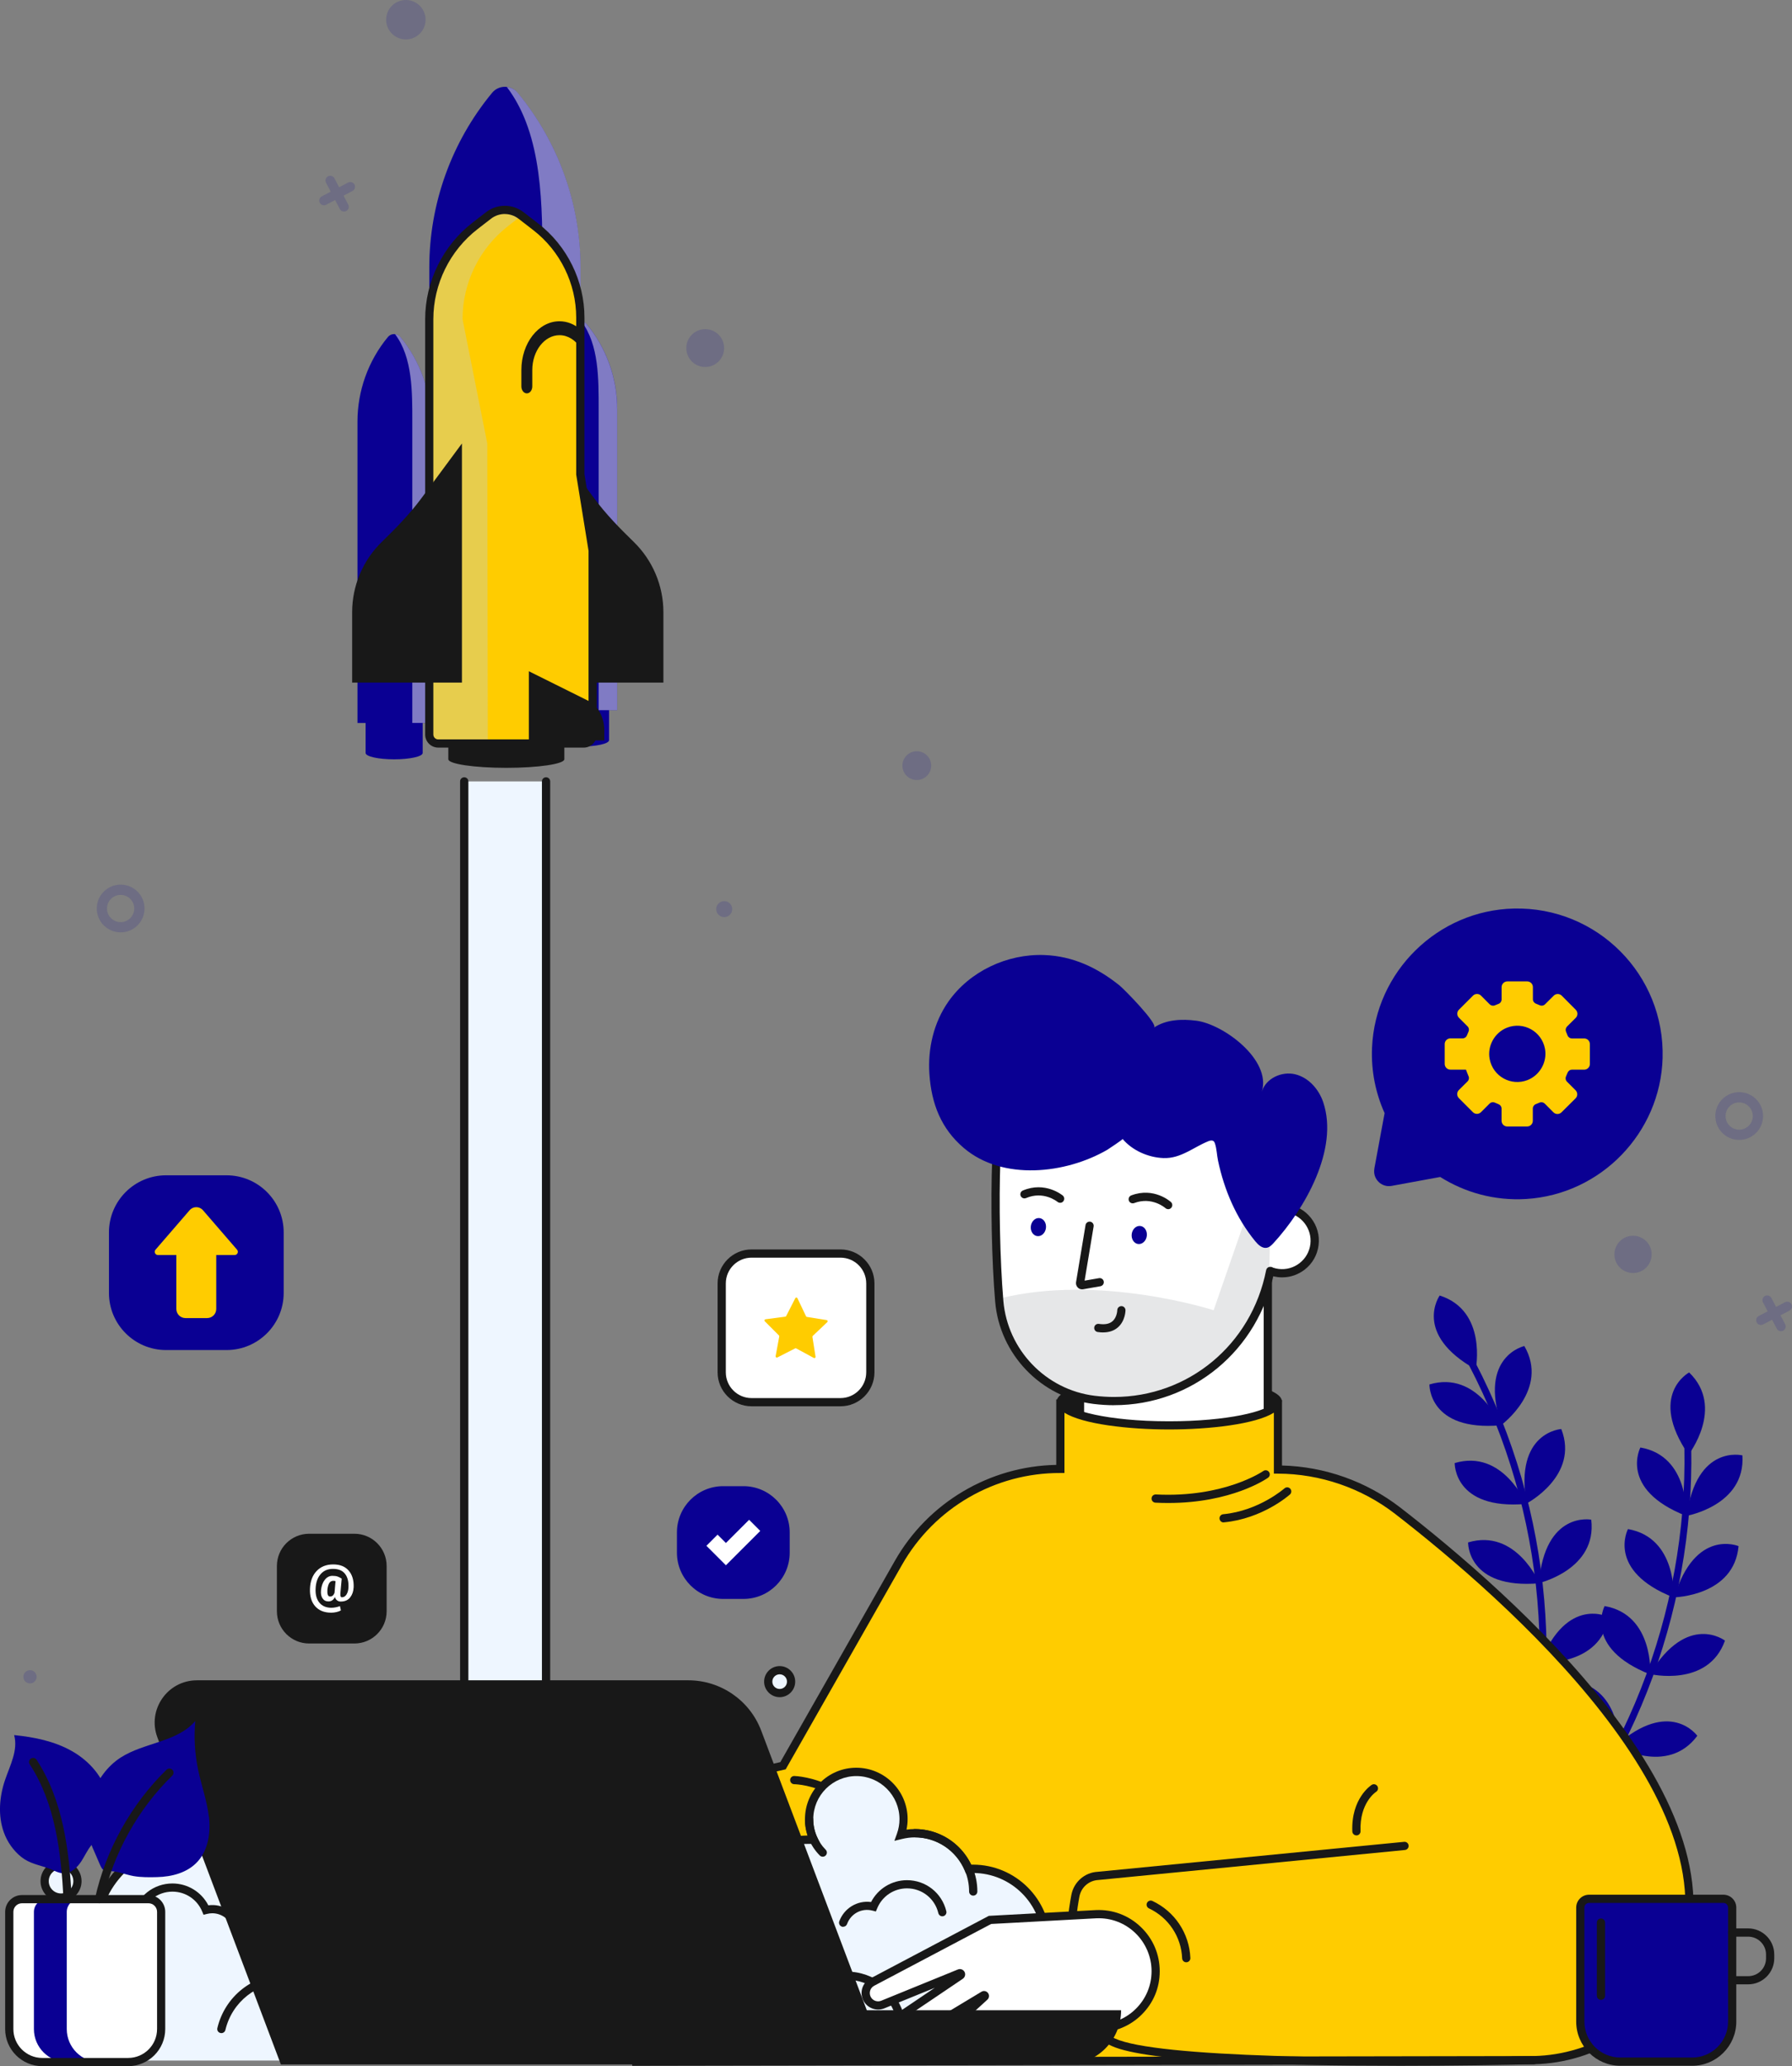 <svg width="341" height="393" viewBox="0 0 341 393" fill="none" xmlns="http://www.w3.org/2000/svg">
<rect x="0" y="0" width="341" height="393" fill="#808080" stroke="none"/>
<g clip-path="url(#clip0_3_596)">
<path d="M321.731 272.316C323.15 304.229 311.644 335.719 289.958 359.179C289.383 359.795 288.387 358.951 288.961 358.334C310.419 335.128 321.832 304.001 320.43 272.426C320.396 271.59 321.697 271.472 321.731 272.316Z" fill="#0A0093"/>
<path d="M321.308 276.69C321.308 276.69 328.294 267.697 321.426 261.051C321.426 261.051 313.502 265.265 321.308 276.69Z" fill="#0A0093"/>
<path d="M320.953 288.319C320.953 288.319 332.18 286.36 331.564 276.826C331.564 276.826 322.862 274.622 320.953 288.319Z" fill="#0A0093"/>
<path d="M318.588 303.823C318.588 303.823 329.984 303.595 330.829 294.086C330.829 294.086 322.567 290.581 318.588 303.823Z" fill="#0A0093"/>
<path d="M313.95 318.416C313.95 318.416 325.033 321.051 328.244 312.057C328.244 312.057 321.13 306.594 313.95 318.416Z" fill="#0A0093"/>
<path d="M307.454 332.08C307.454 332.08 317.287 337.831 322.981 330.163C322.981 330.163 317.769 322.867 307.454 332.08Z" fill="#0A0093"/>
<path d="M300.037 344.587C300.037 344.587 308.13 352.601 315.555 346.58C315.555 346.58 312.32 338.211 300.037 344.587Z" fill="#0A0093"/>
<path d="M320.835 288.327C320.835 288.327 321.561 276.961 312.15 275.322C312.15 275.322 307.969 283.26 320.835 288.327Z" fill="#0A0093"/>
<path d="M318.47 303.847C318.47 303.847 319.196 292.48 309.785 290.842C309.785 290.842 305.604 298.78 318.47 303.847Z" fill="#0A0093"/>
<path d="M314.026 318.491C314.026 318.491 314.753 307.125 305.342 305.486C305.342 305.486 301.16 313.424 314.026 318.491Z" fill="#0A0093"/>
<path d="M308.138 332.731C308.138 332.731 308.864 321.365 299.453 319.727C299.453 319.727 295.271 327.665 308.138 332.731Z" fill="#0A0093"/>
<path d="M300.509 344.755C300.509 344.755 301.236 333.388 291.825 331.75C291.825 331.75 287.643 339.688 300.509 344.755Z" fill="#0A0093"/>
<path d="M279.246 256.373C294.74 284.309 298.482 317.623 289.527 348.286C289.291 349.096 288.015 348.784 288.252 347.973C297.113 317.64 293.455 284.689 278.123 257.049C277.717 256.314 278.832 255.63 279.238 256.373H279.246Z" fill="#0A0093"/>
<path d="M280.817 260.47C280.817 260.47 283.064 249.306 273.958 246.418C273.958 246.418 268.745 253.723 280.817 260.47Z" fill="#0A0093"/>
<path d="M285.691 271.042C285.691 271.042 294.866 264.286 290.067 256.027C290.067 256.027 281.298 257.927 285.691 271.042Z" fill="#0A0093"/>
<path d="M290.481 285.983C290.481 285.983 300.577 280.705 297.096 271.812C297.096 271.812 288.141 272.353 290.481 285.983Z" fill="#0A0093"/>
<path d="M292.838 301.114C292.838 301.114 303.939 298.539 302.798 289.055C302.798 289.055 293.996 287.333 292.838 301.114Z" fill="#0A0093"/>
<path d="M293.109 316.239C293.109 316.239 304.48 317.008 306.152 307.6C306.152 307.6 298.228 303.386 293.109 316.239Z" fill="#0A0093"/>
<path d="M292.053 330.738C292.053 330.738 302.875 334.31 306.837 325.612C306.837 325.612 300.205 319.566 292.053 330.738Z" fill="#0A0093"/>
<path d="M285.582 271.102C285.582 271.102 281.164 260.606 272.006 263.333C272.006 263.333 271.795 272.302 285.582 271.102Z" fill="#0A0093"/>
<path d="M290.388 286.056C290.388 286.056 285.97 275.559 276.813 278.286C276.813 278.286 276.61 287.255 290.388 286.056Z" fill="#0A0093"/>
<path d="M292.94 301.149C292.94 301.149 288.522 290.653 279.364 293.38C279.364 293.38 279.153 302.348 292.94 301.149Z" fill="#0A0093"/>
<path d="M294.013 316.518C294.013 316.518 289.594 306.022 280.437 308.749C280.437 308.749 280.226 317.718 294.013 316.518Z" fill="#0A0093"/>
<path d="M292.551 330.679C292.551 330.679 288.133 320.182 278.975 322.909C278.975 322.909 278.764 331.878 292.551 330.679Z" fill="#0A0093"/>
<g opacity="0.15">
<path d="M136.29 172.924C136.29 173.76 136.966 174.444 137.811 174.444C138.655 174.444 139.331 173.769 139.331 172.924C139.331 172.08 138.655 171.404 137.811 171.404C136.966 171.404 136.29 172.08 136.29 172.924Z" fill="#0A0093"/>
</g>
<g opacity="0.15">
<path d="M134.195 69.804C136.183 69.804 137.794 68.194 137.794 66.207C137.794 64.22 136.183 62.609 134.195 62.609C132.207 62.609 130.596 64.22 130.596 66.207C130.596 68.194 132.207 69.804 134.195 69.804Z" fill="#0A0093"/>
</g>
<g opacity="0.15">
<path d="M171.721 145.629C171.721 147.14 172.946 148.365 174.458 148.365C175.97 148.365 177.195 147.14 177.195 145.629C177.195 144.117 175.97 142.893 174.458 142.893C172.946 142.893 171.721 144.117 171.721 145.629Z" fill="#0A0093"/>
</g>
<g opacity="0.15">
<path d="M18.417 172.73C18.374 175.238 20.377 177.298 22.886 177.34C25.395 177.383 27.456 175.381 27.498 172.873C27.54 170.365 25.538 168.305 23.029 168.262C20.52 168.22 18.459 170.222 18.417 172.73ZM20.36 172.763C20.385 171.336 21.559 170.188 22.995 170.213C24.423 170.238 25.572 171.412 25.547 172.848C25.521 174.275 24.347 175.423 22.911 175.398C21.483 175.373 20.334 174.199 20.36 172.763Z" fill="#0A0093"/>
</g>
<g opacity="0.15">
<path d="M326.411 212.206C326.369 214.714 328.371 216.775 330.88 216.817C333.389 216.859 335.45 214.858 335.492 212.35C335.535 209.842 333.532 207.781 331.023 207.739C328.514 207.697 326.453 209.698 326.411 212.206ZM328.354 212.24C328.379 210.813 329.553 209.664 330.99 209.69C332.417 209.715 333.566 210.889 333.541 212.324C333.516 213.752 332.341 214.9 330.905 214.875C329.477 214.849 328.328 213.676 328.354 212.24Z" fill="#0A0093"/>
</g>
<g opacity="0.15">
<path d="M73.48 3.691C73.446 5.76 75.102 7.466 77.172 7.499C79.242 7.533 80.948 5.878 80.982 3.809C81.016 1.74 79.36 0.034 77.29 0.001C75.22 -0.033 73.514 1.622 73.48 3.691Z" fill="#0A0093"/>
</g>
<g opacity="0.15">
<path d="M307.208 238.539C307.174 240.498 308.737 242.103 310.697 242.136C312.657 242.17 314.262 240.608 314.296 238.649C314.33 236.69 312.767 235.085 310.807 235.051C308.847 235.018 307.242 236.58 307.208 238.539Z" fill="#0A0093"/>
</g>
<g opacity="0.15">
<path d="M4.452 318.923C4.444 319.616 4.993 320.19 5.694 320.198C6.387 320.207 6.961 319.658 6.97 318.957C6.978 318.264 6.429 317.69 5.728 317.682C5.035 317.673 4.461 318.222 4.452 318.923Z" fill="#0A0093"/>
</g>
<g opacity="0.15">
<path d="M61.231 37.35L62.937 36.455L62.042 34.749C61.814 34.31 61.983 33.761 62.422 33.533C62.861 33.305 63.41 33.474 63.638 33.913L64.534 35.619L66.24 34.724C66.68 34.496 67.229 34.665 67.457 35.104C67.685 35.543 67.516 36.092 67.077 36.32L65.37 37.215L66.266 38.921C66.494 39.36 66.325 39.909 65.885 40.137C65.446 40.365 64.897 40.196 64.669 39.757L63.773 38.051L62.067 38.946C61.628 39.174 61.079 39.005 60.85 38.566C60.622 38.127 60.791 37.578 61.231 37.35Z" fill="#0A0093"/>
</g>
<g opacity="0.15">
<path d="M334.664 250.319L336.371 249.424L335.475 247.718C335.247 247.279 335.416 246.73 335.855 246.502C336.295 246.274 336.844 246.443 337.072 246.882L337.967 248.588L339.674 247.693C340.113 247.465 340.662 247.633 340.89 248.073C341.118 248.512 340.95 249.061 340.51 249.289L338.804 250.184L339.699 251.89C339.927 252.329 339.758 252.878 339.319 253.106C338.88 253.334 338.331 253.165 338.103 252.726L337.207 251.02L335.501 251.915C335.061 252.143 334.512 251.974 334.284 251.535C334.056 251.096 334.225 250.547 334.664 250.319Z" fill="#0A0093"/>
</g>
<path d="M201.103 266.508C201.103 269.05 210.682 271.102 222.51 271.102C234.337 271.102 243.917 269.041 243.917 266.508C243.917 263.975 234.337 261.914 222.51 261.914C210.682 261.914 201.103 263.975 201.103 266.508Z" fill="#181818"/>
<path d="M237.826 235.219C237.403 238.614 239.819 241.713 243.224 242.136C246.62 242.558 249.72 240.143 250.143 236.74C250.565 233.345 248.149 230.246 244.745 229.823C241.349 229.401 238.248 231.816 237.826 235.219Z" fill="white"/>
<path d="M243.122 242.913C241.272 242.685 239.616 241.748 238.467 240.278C237.319 238.809 236.812 236.976 237.04 235.127C237.513 231.31 241.019 228.582 244.829 229.055C246.679 229.283 248.335 230.221 249.484 231.69C250.632 233.159 251.139 234.992 250.911 236.841C250.683 238.691 249.745 240.346 248.276 241.486C247.034 242.449 245.538 242.964 243.992 242.964C243.705 242.964 243.418 242.947 243.122 242.913ZM238.594 235.321C238.231 238.285 240.343 240.996 243.308 241.359C244.744 241.537 246.164 241.14 247.304 240.253C248.444 239.366 249.171 238.083 249.348 236.647C249.712 233.683 247.6 230.972 244.634 230.609C244.406 230.584 244.187 230.567 243.967 230.567C241.272 230.567 238.932 232.585 238.594 235.321Z" fill="#181818"/>
<path d="M241.264 242.819V277.89C241.264 279.807 240.36 281.589 238.882 282.585L214.163 299.247L207.126 284.451C206.078 282.247 205.529 279.798 205.529 277.316V263.39L241.264 242.811V242.819Z" fill="white"/>
<path d="M213.842 300.411L239.313 283.235C241.019 282.086 242.041 280.085 242.041 277.889V242.819C242.041 242.388 241.695 242.033 241.256 242.033C240.817 242.033 240.47 242.379 240.47 242.819V277.889C240.47 279.536 239.685 281.09 238.434 281.943L214.467 298.098L207.819 284.122C206.822 282.036 206.298 279.68 206.298 277.324V263.398C206.298 262.968 205.952 262.613 205.513 262.613C205.073 262.613 204.727 262.959 204.727 263.398V277.324C204.727 279.916 205.302 282.5 206.4 284.797L213.834 300.411H213.842Z" fill="#181818"/>
<path d="M208.19 266.263C223.718 268.18 238.155 257.962 241.5 242.677L248.369 211.305C248.369 211.305 196.743 190.978 192.08 204.363C188.363 215.037 188.997 233.81 190.162 247.507C190.99 257.236 198.5 265.072 208.199 266.263H208.19Z" fill="white"/>
<path d="M208.19 266.263C198.492 265.063 190.982 257.235 190.154 247.507C190.137 247.346 190.129 247.178 190.112 247.009C209.263 242.187 230.941 249.221 230.941 249.221L237.353 230.727L243.055 230.145L241.695 234.907L241.492 242.676C238.147 257.953 223.709 268.171 208.182 266.263H208.19Z" fill="#E6E7E8"/>
<path d="M212.017 267.274C226.776 267.274 239.507 256.93 242.472 241.898C242.557 241.476 242.278 241.062 241.855 240.978C241.425 240.893 241.019 241.172 240.935 241.594C238.121 255.874 226.024 265.712 212.009 265.712C210.784 265.712 209.542 265.636 208.283 265.484C199.016 264.344 191.725 256.752 190.931 247.438C190.281 239.745 190.053 228.623 190.374 220.381C190.391 219.95 190.053 219.587 189.622 219.57C189.208 219.57 188.828 219.891 188.811 220.322C188.481 228.615 188.718 239.821 189.368 247.573C190.222 257.622 198.095 265.805 208.089 267.038C209.407 267.198 210.716 267.283 212.009 267.283L212.017 267.274Z" fill="#181818"/>
<path d="M225.956 219.09C227.249 218.44 228.499 217.655 229.884 217.089C230.189 216.962 230.594 216.836 230.898 217.038C231.059 217.148 231.126 217.308 231.185 217.477C231.532 218.491 231.557 219.707 231.777 220.762C232.959 226.344 235.224 231.656 238.856 236.09C239.414 236.765 240.174 237.491 241.044 237.339C241.593 237.238 241.999 236.816 242.37 236.41C248.225 230.026 254.814 218.634 251.798 209.658C250.962 207.175 249.011 204.954 246.459 204.337C243.908 203.721 240.884 205.106 240.123 207.614C241.948 201.542 232.774 194.803 227.646 194.145C224.892 193.79 221.918 193.908 219.603 195.445C220.44 194.795 213.901 188.132 213.022 187.431C208.841 184.079 204.169 181.849 198.72 181.655C191.666 181.393 184.502 184.746 180.456 190.53C177.668 194.516 176.527 199.465 176.857 204.278C177.237 209.919 179.07 214.674 183.404 218.356C190.796 224.655 202.834 223.27 210.716 218.693C210.97 218.541 213.69 216.726 213.622 216.641C215.472 218.82 218.454 220.154 221.369 220.273C223.092 220.34 224.545 219.791 225.948 219.09H225.956Z" fill="#0A0093"/>
<path d="M205.09 244.897C204.82 244.626 204.701 244.246 204.761 243.875L206.568 233.015C206.636 232.593 207.041 232.306 207.464 232.373C207.886 232.441 208.173 232.846 208.106 233.277L206.391 243.588L209.128 243.115C209.559 243.039 209.956 243.326 210.032 243.748C210.108 244.17 209.821 244.576 209.398 244.652L206.112 245.226C206.045 245.234 205.977 245.243 205.909 245.243C205.605 245.243 205.31 245.125 205.09 244.905V244.897Z" fill="#181818"/>
<path d="M209.914 253.435C211.037 253.435 211.966 253.122 212.701 252.497C214.138 251.265 214.171 249.305 214.171 249.221C214.171 248.79 213.825 248.436 213.394 248.436C212.963 248.436 212.608 248.782 212.608 249.212C212.608 249.255 212.566 250.572 211.679 251.324C211.096 251.822 210.235 251.982 209.111 251.813C208.68 251.754 208.283 252.041 208.224 252.472C208.165 252.903 208.452 253.3 208.883 253.359C209.246 253.409 209.593 253.443 209.922 253.443L209.914 253.435Z" fill="#181818"/>
<path d="M201.736 228.785C201.964 228.785 202.184 228.692 202.336 228.498C202.606 228.169 202.564 227.679 202.235 227.4C202.099 227.29 198.855 224.656 194.64 226.446C194.243 226.615 194.057 227.071 194.226 227.468C194.395 227.865 194.851 228.05 195.248 227.881C198.568 226.471 201.12 228.515 201.229 228.599C201.373 228.718 201.55 228.777 201.728 228.777L201.736 228.785Z" fill="#181818"/>
<path d="M222.29 230C222.501 230 222.712 229.915 222.873 229.738C223.16 229.417 223.135 228.927 222.814 228.632C222.679 228.514 219.553 225.744 215.27 227.374C214.864 227.526 214.662 227.982 214.814 228.379C214.966 228.784 215.413 228.987 215.819 228.835C219.223 227.542 221.741 229.772 221.766 229.789C221.918 229.924 222.104 229.991 222.29 229.991V230Z" fill="#181818"/>
<path d="M196.161 233.226C196.042 234.172 196.591 235.025 197.386 235.118C198.18 235.219 198.915 234.527 199.033 233.581C199.151 232.635 198.602 231.782 197.808 231.69C197.014 231.588 196.279 232.281 196.161 233.226Z" fill="#0A0093"/>
<path d="M215.354 234.728C215.236 235.674 215.785 236.527 216.579 236.62C217.373 236.713 218.108 236.029 218.227 235.083C218.345 234.137 217.796 233.284 217.002 233.191C216.208 233.09 215.473 233.783 215.354 234.728Z" fill="#0A0093"/>
<path d="M136.552 338.668L149.004 335.847L170.977 297.238C177.271 286.175 189.048 279.352 201.779 279.394V266.955H201.88C202.885 269.286 211.722 271.11 222.476 271.11C233.23 271.11 241.796 269.345 243.021 267.065H243.19V279.521C251.427 279.546 259.427 282.291 265.94 287.324C287.449 303.951 333.076 343.971 318.782 374.667C313.941 385.071 303.365 391.599 291.892 391.861L120.991 392.156C120.991 392.156 113.033 347.661 136.552 338.676V338.668Z" fill="#FFCC00"/>
<path d="M120.214 392.29C119.884 390.45 112.417 347.052 136.265 337.94L148.489 335.17L170.293 296.865C176.587 285.803 188.296 278.87 200.993 278.633V266.186H202.387L202.59 266.658C203.257 268.204 210.539 270.34 222.467 270.34C233.526 270.34 241.382 268.449 242.32 266.701L242.54 266.287H243.951V278.751C252.044 278.946 259.993 281.758 266.405 286.706C287.229 302.802 334.081 343.632 319.483 374.996C314.617 385.45 303.796 392.375 291.884 392.637L120.983 392.932H120.324L120.205 392.29H120.214ZM222.467 271.894C214.712 271.894 206.019 270.889 202.556 268.711V280.178H201.77C189.335 280.119 177.795 286.824 171.653 297.625L149.68 336.234L149.511 336.538L136.78 339.418C115.711 347.533 120.814 385.906 121.659 391.37L291.876 391.074C303.17 390.821 313.46 384.251 318.073 374.337C332.197 343.995 285.979 303.815 265.459 287.939C259.115 283.033 251.199 280.322 243.182 280.297H242.405V268.702C238.941 270.889 230.189 271.894 222.476 271.894H222.467Z" fill="#181818"/>
<path d="M167.48 356.377C167.48 356.377 167.539 356.377 167.573 356.377C168.004 356.326 168.308 355.937 168.257 355.507C166.145 338.237 151.294 337.807 151.142 337.807H151.133C150.711 337.807 150.356 338.144 150.356 338.575C150.356 339.006 150.694 339.36 151.125 339.369C151.682 339.377 164.768 339.808 166.711 355.701C166.762 356.098 167.1 356.385 167.488 356.385L167.48 356.377Z" fill="#181818"/>
<path d="M155.873 362.556C155.873 362.556 155.932 362.556 155.966 362.556C156.397 362.506 156.701 362.117 156.65 361.687C154.969 347.905 143.091 347.559 142.965 347.559H142.956C142.525 347.559 142.179 347.896 142.17 348.327C142.17 348.758 142.508 349.112 142.939 349.121C143.395 349.129 153.575 349.484 155.096 361.872C155.146 362.269 155.484 362.556 155.873 362.556Z" fill="#0A0093"/>
<path d="M222.324 285.879C234.362 285.879 241.01 281.285 241.298 281.074C241.652 280.829 241.737 280.339 241.483 279.984C241.238 279.63 240.748 279.545 240.394 279.799C240.318 279.849 232.951 284.916 219.95 284.257C219.51 284.241 219.147 284.57 219.13 285.001C219.105 285.431 219.443 285.803 219.874 285.82C220.71 285.862 221.529 285.879 222.324 285.879Z" fill="#181818"/>
<path d="M232.842 289.562C232.842 289.562 232.892 289.562 232.918 289.562C240.242 288.861 245.252 284.445 245.463 284.259C245.784 283.972 245.809 283.482 245.522 283.161C245.235 282.84 244.745 282.815 244.415 283.102C244.365 283.144 239.566 287.366 232.766 288.017C232.335 288.059 232.022 288.439 232.064 288.87C232.107 289.275 232.445 289.579 232.842 289.579V289.562Z" fill="#181818"/>
<path d="M141.029 343.802C141.029 345.828 142.668 347.467 144.696 347.467C146.723 347.467 148.362 345.828 148.362 343.802C148.362 341.775 146.723 340.137 144.696 340.137C142.668 340.137 141.029 341.775 141.029 343.802Z" fill="#EEF6FF"/>
<path d="M39.863 345.876C42.261 343.479 42.261 339.592 39.863 337.194C37.464 334.796 33.576 334.796 31.177 337.194C28.779 339.592 28.779 343.479 31.177 345.876C33.576 348.274 37.464 348.274 39.863 345.876Z" fill="#EEF6FF"/>
<path d="M140.252 343.802C140.252 341.353 142.246 339.352 144.704 339.352C147.162 339.352 149.156 341.345 149.156 343.802C149.156 346.259 147.162 348.252 144.704 348.252C142.246 348.252 140.252 346.259 140.252 343.802ZM141.815 343.802C141.815 345.39 143.107 346.69 144.704 346.69C146.301 346.69 147.593 345.398 147.593 343.802C147.593 342.206 146.301 340.914 144.704 340.914C143.107 340.914 141.815 342.206 141.815 343.802Z" fill="#181818"/>
<path d="M65.471 356.003C65.471 357.515 66.696 358.731 68.2 358.731C69.704 358.731 70.928 357.506 70.928 356.003C70.928 354.5 69.704 353.275 68.2 353.275C66.696 353.275 65.471 354.5 65.471 356.003Z" fill="#EEF6FF"/>
<path d="M64.686 356.003C64.686 354.069 66.265 352.49 68.2 352.49C70.135 352.49 71.714 354.069 71.714 356.003C71.714 357.937 70.135 359.516 68.2 359.516C66.265 359.516 64.686 357.937 64.686 356.003ZM66.248 356.003C66.248 357.076 67.118 357.954 68.2 357.954C69.281 357.954 70.151 357.084 70.151 356.003C70.151 354.922 69.281 354.053 68.2 354.053C67.118 354.053 66.248 354.922 66.248 356.003Z" fill="#181818"/>
<path d="M146.191 319.86C146.191 321.06 147.162 322.039 148.37 322.039C149.579 322.039 150.55 321.068 150.55 319.86C150.55 318.653 149.579 317.682 148.37 317.682C147.162 317.682 146.191 318.653 146.191 319.86Z" fill="#EEF6FF"/>
<path d="M145.405 319.86C145.405 318.23 146.732 316.904 148.362 316.904C149.992 316.904 151.319 318.23 151.319 319.86C151.319 321.49 149.992 322.816 148.362 322.816C146.732 322.816 145.405 321.49 145.405 319.86ZM146.968 319.86C146.968 320.628 147.593 321.253 148.362 321.253C149.131 321.253 149.756 320.628 149.756 319.86C149.756 319.091 149.131 318.467 148.362 318.467C147.593 318.467 146.968 319.091 146.968 319.86Z" fill="#181818"/>
<path d="M8.49 357.811C8.49 359.534 9.884 360.928 11.607 360.928C13.331 360.928 14.725 359.534 14.725 357.811C14.725 356.089 13.331 354.695 11.607 354.695C9.884 354.695 8.49 356.089 8.49 357.811Z" fill="#EEF6FF"/>
<path d="M7.713 357.812C7.713 355.658 9.462 353.91 11.616 353.91C13.77 353.91 15.519 355.658 15.519 357.812C15.519 359.965 13.77 361.713 11.616 361.713C9.462 361.713 7.713 359.965 7.713 357.812ZM9.276 357.812C9.276 359.104 10.323 360.151 11.616 360.151C12.908 360.151 13.956 359.104 13.956 357.812C13.956 356.52 12.908 355.472 11.616 355.472C10.323 355.472 9.276 356.52 9.276 357.812Z" fill="#181818"/>
<path d="M28.605 341.539C28.605 337.722 31.713 334.623 35.523 334.623C39.333 334.623 42.442 337.731 42.442 341.539C42.442 345.348 39.333 348.455 35.523 348.455C31.713 348.455 28.605 345.348 28.605 341.539ZM30.167 341.539C30.167 344.495 32.575 346.893 35.523 346.893C38.472 346.893 40.879 344.486 40.879 341.539C40.879 338.592 38.48 336.185 35.523 336.185C32.567 336.185 30.167 338.584 30.167 341.539Z" fill="#181818"/>
<path d="M20.419 376.897C18.89 374.297 18.011 371.273 18.011 368.047C18.011 358.378 25.851 350.542 35.524 350.542C38.067 350.542 40.474 351.09 42.654 352.062C43.837 348.945 46.844 346.725 50.375 346.725C54.937 346.725 58.646 350.423 58.646 354.992C58.646 356.841 58.038 358.539 57.007 359.907C61.163 360.54 64.441 363.808 65.066 367.963C66.266 366.798 67.905 366.071 69.713 366.071C73.396 366.071 76.378 369.052 76.378 372.734C76.378 373.536 76.226 374.296 75.972 375.014C77.172 375.242 78.329 375.589 79.436 376.053C80.146 373.131 82.773 370.952 85.907 370.952C89.041 370.952 91.508 372.988 92.311 375.774C93.966 375.158 95.74 374.795 97.582 374.727V374.71C97.582 371.028 100.564 368.047 104.248 368.047C107.931 368.047 110.913 371.028 110.913 374.71V375.285C111.133 372.008 113.861 369.415 117.198 369.415C120.341 369.415 122.934 371.712 123.416 374.719C123.526 374.719 123.636 374.719 123.745 374.719C123.585 374.052 123.483 373.359 123.483 372.641C123.483 367.853 127.369 363.969 132.159 363.969C133.841 363.969 135.395 364.45 136.721 365.278C137.71 356.639 145.043 349.934 153.947 349.934C154.259 349.934 154.563 349.942 154.867 349.959C154.285 348.768 153.947 347.434 153.947 346.024C153.947 341.067 157.968 337.047 162.927 337.047C167.886 337.047 171.907 341.067 171.907 346.024C171.907 347.079 171.713 348.093 171.375 349.038C172.228 348.827 173.106 348.709 174.019 348.709C178.631 348.709 182.585 351.521 184.258 355.524C184.545 355.507 184.824 355.482 185.119 355.482C192.832 355.482 199.084 361.731 199.084 369.441C199.084 372.979 197.758 376.197 195.586 378.654C198.949 381.998 201.035 386.634 201.035 391.752H189.217C189.217 391.811 189.225 391.87 189.225 391.929H11.616C11.616 385.486 15.164 379.87 20.419 376.923V376.897Z" fill="#EEF6FF"/>
<path d="M11.616 392.678C12.047 392.678 12.401 392.332 12.401 391.893C12.401 385.965 15.62 380.476 20.807 377.571L21.5 377.182L21.094 376.498C19.591 373.94 18.797 371.018 18.797 368.045C18.797 358.823 26.298 351.325 35.523 351.325C37.889 351.325 40.178 351.814 42.341 352.777L43.101 353.115L43.397 352.338C44.495 349.45 47.308 347.508 50.392 347.508C54.523 347.508 57.877 350.869 57.877 354.99C57.877 356.603 57.361 358.139 56.398 359.44L55.621 360.487L56.905 360.681C60.749 361.264 63.722 364.237 64.314 368.087L64.542 369.591L65.632 368.535C66.738 367.462 68.191 366.863 69.729 366.863C70.16 366.863 70.515 366.517 70.515 366.078C70.515 365.638 70.168 365.292 69.729 365.292C68.234 365.292 66.797 365.731 65.573 366.559C64.576 363.046 61.83 360.327 58.291 359.381C59.042 358.038 59.431 356.543 59.431 354.99C59.431 349.999 55.376 345.945 50.383 345.945C46.928 345.945 43.752 347.964 42.248 351.046C40.102 350.193 37.846 349.762 35.523 349.762C25.436 349.762 17.234 357.962 17.234 368.045C17.234 371.035 17.969 373.982 19.363 376.608C14.082 379.876 10.83 385.661 10.83 391.901C10.83 392.332 11.176 392.687 11.616 392.687V392.678Z" fill="#181818"/>
<path d="M201.06 392.51C201.491 392.51 201.846 392.164 201.846 391.725C201.846 386.801 200.013 382.165 196.667 378.593C198.754 375.984 199.894 372.749 199.894 369.414C199.894 361.29 193.28 354.669 185.144 354.669C185.018 354.669 184.899 354.669 184.781 354.678C182.813 350.54 178.665 347.897 174.044 347.897C173.537 347.897 173.022 347.93 172.498 348.006C172.641 347.339 172.709 346.672 172.709 345.996C172.709 340.617 168.325 336.234 162.943 336.234C157.562 336.234 153.177 340.617 153.177 345.996C153.177 347.069 153.355 348.116 153.701 349.129C144.983 349.256 137.633 355.547 136.121 364.043C134.879 363.469 133.536 363.173 132.167 363.173C127.386 363.173 123.415 366.737 122.79 371.356C121.489 369.684 119.462 368.637 117.198 368.637C116.767 368.637 116.412 368.983 116.412 369.422C116.412 369.861 116.758 370.207 117.198 370.207C119.926 370.207 122.216 372.158 122.647 374.852L122.756 375.528L124.75 375.502L124.514 374.54C124.353 373.898 124.277 373.264 124.277 372.648C124.277 368.299 127.817 364.752 132.176 364.752C133.637 364.752 135.074 365.166 136.332 365.943L137.38 366.593L137.523 365.369C138.478 357.017 145.549 350.717 153.972 350.717C154.267 350.717 154.563 350.717 154.85 350.742L156.176 350.81L155.594 349.619C155.036 348.479 154.757 347.272 154.757 346.022C154.757 341.504 158.44 337.822 162.96 337.822C167.48 337.822 171.163 341.504 171.163 346.022C171.163 346.951 171.003 347.871 170.681 348.775L170.192 350.143L171.602 349.797C172.439 349.594 173.267 349.484 174.061 349.484C178.234 349.484 181.968 351.975 183.581 355.818L183.793 356.333L184.561 356.282C184.756 356.265 184.958 356.257 185.161 356.257C192.426 356.257 198.34 362.168 198.34 369.431C198.34 372.631 197.166 375.713 195.045 378.129L194.555 378.678L195.079 379.193C198.441 382.537 200.291 386.987 200.291 391.733C200.291 392.164 200.638 392.518 201.077 392.518L201.06 392.51Z" fill="#181818"/>
<path d="M64.829 372.885C65.167 372.885 65.48 372.665 65.581 372.319C65.851 371.39 65.978 370.427 65.978 369.448C65.978 367.083 65.201 364.845 63.739 362.996C63.469 362.658 62.979 362.599 62.641 362.869C62.303 363.139 62.244 363.629 62.514 363.967C63.756 365.546 64.415 367.438 64.415 369.456C64.415 370.284 64.297 371.103 64.077 371.897C63.959 372.31 64.195 372.741 64.609 372.859C64.677 372.876 64.753 372.893 64.829 372.893V372.885Z" fill="#181818"/>
<path d="M120.391 386.92C120.822 386.92 121.177 386.574 121.177 386.135C121.177 382.191 117.967 378.982 114.022 378.982C113.591 378.982 113.236 379.329 113.236 379.768C113.236 380.207 113.582 380.553 114.022 380.553C117.105 380.553 119.614 383.061 119.614 386.144C119.614 386.574 119.96 386.929 120.4 386.929L120.391 386.92Z" fill="#181818"/>
<path d="M46.159 354.923C46.396 354.923 46.624 354.822 46.784 354.619C47.046 354.273 46.979 353.783 46.641 353.522C43.431 351.064 39.587 349.764 35.532 349.764C35.101 349.764 34.746 350.11 34.746 350.549C34.746 350.988 35.093 351.334 35.532 351.334C39.24 351.334 42.755 352.525 45.695 354.771C45.838 354.881 46.007 354.932 46.168 354.932L46.159 354.923Z" fill="#181818"/>
<path d="M48.956 357.601C49.133 357.601 49.31 357.542 49.454 357.415C49.783 357.137 49.834 356.647 49.555 356.317C49.141 355.819 48.694 355.338 48.221 354.882C47.908 354.578 47.418 354.595 47.114 354.899C46.81 355.211 46.827 355.701 47.131 356.005C47.562 356.419 47.976 356.858 48.347 357.314C48.499 357.5 48.727 357.593 48.947 357.593L48.956 357.601Z" fill="#181818"/>
<path d="M51.228 361.079C51.346 361.079 51.464 361.054 51.574 360.995C51.963 360.801 52.123 360.336 51.929 359.948C51.532 359.145 51.076 358.36 50.552 357.617C50.307 357.262 49.817 357.169 49.462 357.423C49.107 357.668 49.023 358.157 49.268 358.512C49.741 359.196 50.163 359.914 50.526 360.64C50.662 360.919 50.94 361.079 51.228 361.079Z" fill="#181818"/>
<path d="M140.615 373.257C141.046 373.257 141.401 372.911 141.401 372.472C141.401 371.315 141.198 370.192 140.784 369.119C140.016 367.101 138.563 365.387 136.687 364.297C136.315 364.078 135.834 364.204 135.614 364.576C135.395 364.948 135.521 365.429 135.893 365.648C137.456 366.561 138.672 367.988 139.314 369.677C139.652 370.572 139.83 371.518 139.83 372.48C139.83 372.911 140.176 373.266 140.615 373.266V373.257Z" fill="#181818"/>
<path d="M192.173 382.166C192.308 382.166 192.443 382.132 192.561 382.065C193.677 381.423 194.707 380.629 195.611 379.717C197.571 377.758 198.94 375.3 199.556 372.615C199.649 372.193 199.387 371.779 198.973 371.678C198.551 371.576 198.129 371.846 198.036 372.26C197.487 374.659 196.262 376.854 194.513 378.611C193.702 379.43 192.781 380.131 191.784 380.705C191.413 380.925 191.286 381.397 191.497 381.769C191.641 382.022 191.903 382.157 192.173 382.157V382.166Z" fill="#181818"/>
<path d="M185.195 384.041C186.673 384.041 188.135 383.822 189.537 383.391C189.951 383.264 190.179 382.825 190.052 382.411C189.926 381.998 189.486 381.77 189.072 381.896C187.822 382.285 186.513 382.479 185.195 382.479C184.764 382.479 184.409 382.825 184.409 383.264C184.409 383.703 184.756 384.05 185.195 384.05V384.041Z" fill="#181818"/>
<path d="M18.518 378.907C18.678 378.907 18.847 378.856 18.982 378.755C21.838 376.618 25.234 375.487 28.807 375.487C29.238 375.487 29.593 375.14 29.593 374.701C29.593 374.262 29.247 373.916 28.807 373.916C24.887 373.916 21.171 375.149 18.045 377.488C17.698 377.75 17.631 378.24 17.884 378.586C18.036 378.789 18.273 378.898 18.509 378.898L18.518 378.907Z" fill="#181818"/>
<path d="M185.195 360.564C185.626 360.564 185.981 360.217 185.981 359.778C185.981 353.225 180.65 347.896 174.095 347.896C173.664 347.896 173.309 348.243 173.309 348.682C173.309 349.121 173.655 349.467 174.095 349.467C179.789 349.467 184.41 354.095 184.41 359.778C184.41 360.209 184.756 360.564 185.195 360.564Z" fill="#181818"/>
<path d="M156.565 353.159C156.759 353.159 156.962 353.083 157.114 352.931C157.418 352.627 157.427 352.129 157.114 351.825C155.585 350.279 154.74 348.227 154.74 346.057C154.74 345.626 154.394 345.271 153.955 345.271C153.515 345.271 153.169 345.618 153.169 346.057C153.169 348.649 154.174 351.09 155.999 352.931C156.151 353.083 156.354 353.159 156.557 353.159H156.565Z" fill="#181818"/>
<path d="M131.584 387.781H142.93L143.116 387.266C144.256 384.124 147.576 382.182 151.04 383.069L151.691 383.238L151.952 382.613C153.49 378.939 157.055 376.558 161.034 376.558C165.613 376.558 169.549 379.665 170.605 384.116C170.707 384.538 171.129 384.8 171.543 384.698C171.966 384.597 172.227 384.175 172.126 383.761C170.901 378.601 166.339 375.004 161.034 375.004C156.633 375.004 152.679 377.504 150.778 381.422C146.968 380.763 143.344 382.849 141.849 386.227H131.584C131.154 386.227 130.799 386.573 130.799 387.012C130.799 387.451 131.145 387.798 131.584 387.798V387.781Z" fill="#181818"/>
<path d="M42.129 386.718C42.484 386.718 42.805 386.473 42.89 386.118C44.157 380.781 48.879 377.049 54.37 377.049C59.152 377.049 63.427 379.894 65.268 384.311L65.471 384.792L73.243 384.759C73.674 384.759 74.02 384.404 74.02 383.973C74.02 383.543 73.665 383.196 73.235 383.196L66.493 383.222C64.305 378.501 59.6 375.486 54.362 375.486C48.144 375.486 42.797 379.709 41.361 385.755C41.259 386.177 41.521 386.6 41.944 386.692C42.003 386.709 42.062 386.718 42.121 386.718H42.129Z" fill="#181818"/>
<path d="M160.451 366.484C160.772 366.484 161.068 366.289 161.186 365.968C161.879 364.051 163.898 362.869 166.018 363.41L166.669 363.579L166.931 362.954C167.885 360.665 170.107 359.179 172.591 359.179C175.446 359.179 177.896 361.113 178.555 363.891C178.656 364.313 179.079 364.575 179.493 364.474C179.915 364.372 180.177 363.95 180.076 363.536C179.248 360.057 176.173 357.625 172.591 357.625C169.693 357.625 167.074 359.238 165.756 361.78C163.104 361.417 160.603 362.996 159.708 365.445C159.564 365.85 159.767 366.298 160.172 366.45C160.257 366.484 160.35 366.5 160.443 366.5L160.451 366.484Z" fill="#181818"/>
<path d="M44.959 367.134C45.044 367.134 45.137 367.117 45.23 367.083C45.635 366.94 45.846 366.484 45.694 366.078C44.799 363.621 42.324 362.042 39.646 362.405C38.328 359.863 35.709 358.25 32.811 358.25C29.229 358.25 26.146 360.682 25.326 364.161C25.225 364.584 25.487 365.006 25.909 365.099C26.332 365.2 26.754 364.938 26.847 364.516C27.506 361.746 29.956 359.804 32.811 359.804C35.295 359.804 37.517 361.282 38.471 363.579L38.733 364.204L39.384 364.043C39.73 363.959 40.06 363.916 40.389 363.916C42.096 363.916 43.642 364.997 44.224 366.61C44.343 366.931 44.638 367.125 44.959 367.125V367.134Z" fill="#181818"/>
<path d="M69.721 371.196L78.794 378.129L101.536 384.302L117.215 370.664L109.561 369.541C106.528 369.6 104.036 367.168 104.028 364.128L103.926 148.627H88.087L88.34 365.403C88.348 368.316 86.152 370.765 83.246 371.061L69.729 371.187L69.721 371.196Z" fill="#EEF6FF"/>
<path d="M77.248 371.973H82.215C86.025 371.939 89.126 368.815 89.126 365.006V148.627C89.126 148.196 88.779 147.842 88.34 147.842C87.901 147.842 87.554 148.188 87.554 148.627V365.006C87.554 367.962 85.155 370.385 82.198 370.411H77.231C76.8 370.411 76.445 370.757 76.445 371.196C76.445 371.635 76.792 371.981 77.231 371.981L77.248 371.973Z" fill="#181818"/>
<path d="M109.502 370.436H115.12C115.55 370.436 115.905 370.09 115.905 369.651C115.905 369.211 115.559 368.865 115.12 368.865H109.502C106.858 368.865 104.695 366.712 104.695 364.06V148.627C104.695 148.196 104.348 147.842 103.909 147.842C103.47 147.842 103.124 148.188 103.124 148.627V364.069C103.124 367.582 105.979 370.436 109.493 370.436H109.502Z" fill="#181818"/>
<path d="M82.798 384.369C83.076 384.369 83.347 384.217 83.49 383.956C83.693 383.576 83.55 383.103 83.161 382.9C82.443 382.52 81.818 382.005 81.302 381.372C81.032 381.034 80.542 380.983 80.204 381.253C79.866 381.524 79.816 382.013 80.086 382.351C80.736 383.153 81.522 383.812 82.434 384.285C82.553 384.344 82.671 384.378 82.798 384.378V384.369Z" fill="#181818"/>
<path d="M79.96 381.481C80.078 381.481 80.196 381.456 80.314 381.396C80.703 381.202 80.855 380.729 80.661 380.349C80.238 379.522 80.027 378.627 80.027 377.689C80.027 376.929 80.171 376.194 80.45 375.494C80.61 375.097 80.416 374.641 80.019 374.48C79.622 374.32 79.165 374.514 79.005 374.911C78.65 375.798 78.473 376.726 78.473 377.689C78.473 378.871 78.743 380.003 79.275 381.059C79.41 381.329 79.689 381.489 79.976 381.489L79.96 381.481Z" fill="#181818"/>
<path d="M76.166 372.767C76.166 372.767 76.226 372.767 76.251 372.767C76.682 372.724 76.994 372.336 76.944 371.905C76.842 370.96 76.564 370.047 76.107 369.203C75.55 368.156 74.781 367.286 73.818 366.61C73.463 366.366 72.973 366.45 72.728 366.805C72.483 367.159 72.568 367.641 72.922 367.894C73.683 368.426 74.291 369.119 74.73 369.938C75.085 370.605 75.313 371.323 75.389 372.074C75.431 372.48 75.769 372.775 76.166 372.775V372.767Z" fill="#181818"/>
<path d="M69.569 134.475V143.223C69.569 143.89 72.002 144.431 75.001 144.431C78 144.431 80.433 143.89 80.433 143.223V134.475H69.577H69.569Z" fill="#0A0093"/>
<path d="M81.971 137.514H68.023V80.2C68.023 74.323 70.076 68.622 73.818 64.096C74.427 63.361 75.558 63.361 76.175 64.096C79.926 68.631 81.971 74.323 81.971 80.2V137.506V137.514Z" fill="#0A0093"/>
<g style="mix-blend-mode:multiply" opacity="0.5">
<path d="M76.175 64.094C75.913 63.774 75.55 63.605 75.17 63.562C78.532 67.971 78.456 74.642 78.456 80.207V137.513H81.971V80.199C81.971 74.321 79.918 68.621 76.175 64.094Z" fill="#F6F6F6"/>
</g>
<path d="M84.885 111.859V129.897C84.885 131.274 89.903 132.38 96.087 132.38C102.271 132.38 107.289 131.265 107.289 129.897V111.859H84.894H84.885Z" fill="#0A0093"/>
<path d="M110.465 118.125H81.692V50.871C81.692 38.745 85.916 26.998 93.646 17.65C94.904 16.13 97.245 16.13 98.503 17.65C106.233 26.998 110.457 38.745 110.457 50.871V118.125H110.465Z" fill="#0A0093"/>
<g style="mix-blend-mode:multiply" opacity="0.5">
<path d="M98.512 17.649C97.963 16.991 97.22 16.636 96.442 16.543C103.378 25.63 103.218 39.403 103.218 50.871V118.124H110.466V50.871C110.466 38.744 106.234 26.997 98.512 17.649Z" fill="#F6F6F6"/>
</g>
<path d="M105.034 132.041V140.79C105.034 141.457 107.467 141.997 110.466 141.997C113.465 141.997 115.898 141.457 115.898 140.79V132.041H105.042H105.034Z" fill="#0A0093"/>
<path d="M117.444 135.082H103.496V77.776C103.496 71.899 105.549 66.198 109.291 61.672C109.9 60.937 111.032 60.937 111.648 61.672C115.399 66.207 117.444 71.899 117.444 77.776V135.082Z" fill="#0A0093"/>
<g style="mix-blend-mode:multiply" opacity="0.5">
<path d="M111.64 61.663C111.378 61.342 111.015 61.173 110.635 61.131C113.997 65.539 113.921 72.21 113.921 77.775V135.081H117.435V77.775C117.435 71.898 115.382 66.198 111.64 61.671V61.663Z" fill="#F6F6F6"/>
</g>
<path d="M85.308 135.113V144.411C85.308 145.314 90.25 146.049 96.349 146.049C102.448 146.049 107.39 145.314 107.39 144.411V135.113H85.308Z" fill="#181818"/>
<path d="M126.238 129.837H105.346V84.353L113.059 94.774C115.281 97.772 117.883 100.441 120.561 103.042C124.151 106.521 126.238 111.343 126.238 116.452V129.837Z" fill="#181818"/>
<path d="M112.789 141.423H81.692V60.709C81.692 53.758 84.91 47.205 90.41 42.958L92.978 40.973C94.795 39.571 97.329 39.571 99.145 40.973L101.942 43.135C107.298 47.273 110.432 53.649 110.432 60.413V90.273L112.78 104.705V141.415L112.789 141.423Z" fill="#FFCC00"/>
<g opacity="0.31">
<path d="M96.729 42.958L99.221 41.032L99.145 40.973C97.329 39.571 94.795 39.571 92.978 40.973L90.41 42.958C84.91 47.205 81.692 53.758 81.692 60.709V141.423H92.826L92.725 84.354L88.019 60.709C88.019 53.758 91.238 47.205 96.738 42.958H96.729Z" fill="#B3CDFA"/>
</g>
<path d="M111.082 142.2H83.39C82.021 142.2 80.906 141.085 80.906 139.717V60.708C80.906 53.573 84.277 46.699 89.929 42.341L92.497 40.357C94.592 38.735 97.523 38.735 99.627 40.357L102.423 42.519C107.931 46.766 111.217 53.454 111.217 60.413V90.206L113.566 104.705V139.717C113.566 141.085 112.451 142.2 111.082 142.2ZM96.062 40.703C95.141 40.703 94.22 40.998 93.451 41.59L90.883 43.574C85.612 47.644 82.461 54.045 82.461 60.708V139.717C82.461 140.224 82.875 140.638 83.382 140.638H111.074C111.581 140.638 111.995 140.224 111.995 139.717V104.773L109.646 90.273V60.413C109.646 53.936 106.588 47.712 101.46 43.76L98.664 41.598C97.895 41.007 96.974 40.711 96.053 40.711L96.062 40.703Z" fill="#181818"/>
<path d="M67.009 129.837H87.901V84.353L80.188 94.774C77.966 97.772 75.364 100.441 72.686 103.042C69.096 106.521 67.009 111.343 67.009 116.452V129.837Z" fill="#181818"/>
<path d="M100.632 140.839H114.994V138.914C114.994 136.431 113.76 134.193 111.86 133.256L100.632 127.674V140.839Z" fill="#181818"/>
<path d="M110.432 62.634C109.291 61.671 107.931 61.105 106.461 61.105C102.465 61.105 99.213 65.269 99.213 70.386V73.494C99.213 74.228 99.677 74.82 100.252 74.82C100.826 74.82 101.291 74.228 101.291 73.494V70.386C101.291 66.73 103.614 63.757 106.47 63.757C108.066 63.757 109.486 64.686 110.44 66.138V62.626L110.432 62.634Z" fill="#181818"/>
<path d="M265.696 392.934C276.636 392.934 286.41 392.756 291.901 392.638C292.332 392.63 292.678 392.266 292.661 391.836C292.653 391.414 292.306 391.076 291.876 391.076H291.859C258.489 391.827 220.035 391.346 212.17 387.74C201.787 382.986 204.71 364.407 205.403 360.734C205.732 358.986 207.202 357.694 208.976 357.592L267.343 351.884C267.774 351.842 268.086 351.462 268.044 351.031C268.002 350.6 267.622 350.288 267.191 350.33L208.858 356.03C206.391 356.165 204.33 357.981 203.865 360.438C202.843 365.885 200.368 384.041 211.519 389.15C218.269 392.241 244.212 392.925 265.687 392.925L265.696 392.934Z" fill="#181818"/>
<path d="M208.588 364.085L188.397 365.175L165.993 377.006C164.87 377.597 164.414 378.982 164.971 380.122C165.512 381.237 166.83 381.743 167.979 381.27L182.568 375.325C182.813 375.224 182.999 375.562 182.779 375.714L167.666 385.915C166.61 386.633 166.34 388.077 167.075 389.116C167.767 390.095 169.094 390.374 170.124 389.757L187.172 379.497C187.341 379.396 187.519 379.624 187.367 379.759L180.743 385.814C179.248 387.173 179.916 389.656 181.884 390.095C182.509 390.23 183.16 390.129 183.709 389.8L190.653 385.636L208.985 385.771C215.008 385.805 219.908 380.933 219.908 374.92C219.908 368.738 214.755 363.807 208.579 364.077L208.588 364.085Z" fill="white"/>
<path d="M181.715 390.874C180.515 390.604 179.577 389.709 179.256 388.518C178.944 387.336 179.307 386.078 180.211 385.25L182.272 383.367L170.53 390.435C169.161 391.263 167.362 390.883 166.441 389.574C165.968 388.898 165.782 388.071 165.934 387.26C166.086 386.441 166.542 385.74 167.235 385.276L177.888 378.089L168.283 381.999C166.754 382.624 164.996 381.948 164.27 380.47C163.518 378.942 164.118 377.109 165.622 376.316L188.025 364.485L188.177 364.409L208.545 363.311C211.747 363.167 214.788 364.316 217.095 366.537C219.409 368.749 220.685 371.739 220.685 374.939C220.685 378.14 219.469 380.986 217.255 383.19C215.059 385.377 212.144 386.576 209.052 386.576H208.985L190.872 386.441L184.114 390.494C183.599 390.807 183.016 390.959 182.433 390.959C182.196 390.959 181.951 390.933 181.715 390.883V390.874ZM208.993 385.005C211.663 385.031 214.239 383.983 216.157 382.075C218.075 380.166 219.131 377.633 219.131 374.931C219.131 372.228 218.024 369.577 216.022 367.66C214.02 365.743 211.384 364.755 208.621 364.873L188.608 365.954L166.356 377.701C165.596 378.098 165.3 379.018 165.672 379.786C166.035 380.53 166.922 380.867 167.683 380.555L182.272 374.61C182.754 374.416 183.295 374.61 183.54 375.066C183.785 375.522 183.641 376.079 183.219 376.375L168.105 386.576C167.767 386.804 167.539 387.15 167.472 387.547C167.396 387.944 167.488 388.349 167.717 388.679C168.164 389.321 169.043 389.506 169.719 389.101L186.767 378.841C187.189 378.587 187.721 378.697 188.008 379.086C188.304 379.474 188.245 380.023 187.89 380.352L181.259 386.407C180.777 386.846 180.591 387.488 180.76 388.113C180.929 388.746 181.411 389.202 182.044 389.346C182.475 389.447 182.923 389.371 183.295 389.143L190.433 384.862L208.985 384.997L208.993 385.005Z" fill="#181818"/>
<path d="M225.729 373.24C225.729 373.24 225.754 373.24 225.762 373.24C226.193 373.223 226.531 372.86 226.514 372.429C226.32 367.734 223.549 363.579 219.3 361.578C218.911 361.392 218.447 361.561 218.261 361.949C218.075 362.338 218.244 362.802 218.632 362.988C222.358 364.736 224.783 368.384 224.951 372.488C224.968 372.91 225.315 373.24 225.729 373.24Z" fill="#181818"/>
<path d="M258.109 349.113C258.109 349.113 258.126 349.113 258.143 349.113C258.574 349.096 258.912 348.733 258.895 348.302C258.692 342.957 261.733 340.896 261.869 340.812C262.232 340.575 262.333 340.094 262.097 339.731C261.86 339.368 261.379 339.266 261.024 339.494C260.863 339.596 257.095 342.078 257.332 348.353C257.349 348.775 257.695 349.104 258.109 349.104V349.113Z" fill="#181818"/>
<path d="M302.528 361.172H327.821C328.818 361.172 329.629 361.983 329.629 362.979V383.922C329.629 388.465 325.937 392.156 321.392 392.156H308.957C304.412 392.156 300.72 388.465 300.72 383.922V362.979C300.72 361.983 301.531 361.172 302.528 361.172Z" fill="#0A0093"/>
<path d="M299.935 384.53V362.836C299.935 361.485 301.033 360.387 302.384 360.387H327.948C329.3 360.387 330.398 361.485 330.398 362.836V384.53C330.398 389.158 326.63 392.924 322.001 392.924H308.332C303.702 392.924 299.935 389.158 299.935 384.53ZM302.384 361.949C301.894 361.949 301.497 362.346 301.497 362.836V384.53C301.497 388.296 304.564 391.362 308.332 391.362H322.001C325.768 391.362 328.835 388.296 328.835 384.53V362.836C328.835 362.346 328.438 361.949 327.948 361.949H302.384Z" fill="#181818"/>
<path d="M329.621 377.437H332.662C335.391 377.437 337.621 375.216 337.621 372.489V371.754C337.621 369.026 335.399 366.797 332.662 366.797H329.621C329.19 366.797 328.835 367.143 328.835 367.582C328.835 368.021 329.181 368.368 329.621 368.368H332.662C334.529 368.368 336.058 369.888 336.058 371.762V372.497C336.058 374.363 334.537 375.883 332.662 375.883H329.621C329.19 375.883 328.835 376.23 328.835 376.669C328.835 377.108 329.181 377.454 329.621 377.454V377.437Z" fill="#181818"/>
<path d="M304.648 380.391C305.079 380.391 305.434 380.045 305.434 379.606V365.697C305.434 365.267 305.088 364.912 304.648 364.912C304.209 364.912 303.863 365.258 303.863 365.697V379.606C303.863 380.037 304.209 380.391 304.648 380.391Z" fill="#181818"/>
<path d="M135.276 392.68H203.02C208.714 392.68 213.335 388.061 213.335 382.369H135.268V392.68H135.276Z" fill="#181818"/>
<path d="M53.45 392.68H168.84L144.856 329.192C142.677 323.424 137.152 319.607 130.985 319.607H37.475C31.857 319.607 27.971 325.223 29.956 330.484L53.45 392.68Z" fill="#181818"/>
<path d="M91.398 358.681C92.1 362.295 95.597 364.651 99.213 363.95C102.828 363.249 105.185 359.753 104.484 356.139C103.783 352.525 100.286 350.169 96.67 350.869C93.054 351.57 90.697 355.067 91.398 358.681Z" fill="#181818"/>
<path d="M31.603 256.789H43.109C49.114 256.789 53.982 251.923 53.982 245.921V234.419C53.982 228.417 49.114 223.551 43.109 223.551H31.603C25.599 223.551 20.731 228.417 20.731 234.419V245.921C20.731 251.923 25.599 256.789 31.603 256.789Z" fill="#0A0093"/>
<path d="M29.593 237.703L36.081 230.196C36.748 229.419 37.947 229.419 38.623 230.196L45.111 237.703C45.458 238.1 45.17 238.717 44.647 238.717H41.149V248.977C41.149 249.931 40.372 250.708 39.417 250.708H35.286C34.332 250.708 33.555 249.931 33.555 248.977V238.717H30.057C29.533 238.717 29.255 238.1 29.593 237.703Z" fill="#FFCC00"/>
<path d="M261.522 222.281L263.474 211.725C261.784 207.959 260.897 203.754 261.083 199.312C261.683 184.829 273.577 173.141 288.074 172.812C303.922 172.449 316.831 185.412 316.375 201.271C315.961 215.492 304.607 227.205 290.397 228.057C284.365 228.421 278.748 226.816 274.059 223.869L264.817 225.566C262.874 225.921 261.176 224.224 261.531 222.281H261.522Z" fill="#0A0093"/>
<path d="M279.457 204.699C279.601 205.037 279.525 205.426 279.263 205.687L277.607 207.334C277.185 207.756 277.185 208.449 277.607 208.871L280.277 211.548C280.699 211.97 281.383 211.97 281.814 211.548L283.453 209.91C283.723 209.64 284.137 209.58 284.484 209.741C284.695 209.834 284.906 209.927 285.126 210.011C285.48 210.146 285.734 210.476 285.734 210.864V213.178C285.734 213.777 286.215 214.267 286.815 214.267H290.591C291.191 214.267 291.681 213.786 291.681 213.186V210.847C291.681 210.476 291.909 210.146 292.256 210.011C292.475 209.927 292.729 209.825 292.965 209.724C293.303 209.58 293.692 209.656 293.954 209.918L295.601 211.573C296.023 211.996 296.708 211.996 297.139 211.573L299.817 208.913C300.239 208.491 300.239 207.807 299.817 207.376L298.178 205.738C297.907 205.468 297.848 205.054 298.009 204.708C298.102 204.497 298.195 204.286 298.279 204.066C298.414 203.711 298.744 203.458 299.132 203.458H301.447C302.047 203.458 302.537 202.977 302.537 202.386V198.611C302.545 198.011 302.064 197.521 301.464 197.521H299.124C298.752 197.521 298.423 197.293 298.287 196.947C298.203 196.728 298.102 196.474 298 196.238C297.857 195.9 297.933 195.512 298.195 195.25L299.85 193.603C300.273 193.181 300.281 192.497 299.85 192.066L297.189 189.389C296.767 188.967 296.083 188.958 295.652 189.389L294.004 191.027C293.734 191.298 293.32 191.357 292.974 191.196C292.754 191.095 292.526 191.002 292.306 190.918C291.943 190.782 291.698 190.453 291.698 190.073V187.759C291.698 187.16 291.208 186.67 290.608 186.67H286.832C286.232 186.67 285.742 187.16 285.742 187.759V190.098C285.742 190.47 285.523 190.799 285.176 190.935C284.957 191.019 284.703 191.12 284.467 191.222C284.129 191.365 283.74 191.289 283.478 191.036L281.831 189.381C281.409 188.958 280.716 188.958 280.293 189.381L277.624 192.049C277.201 192.471 277.201 193.164 277.624 193.586L279.263 195.224C279.533 195.495 279.592 195.908 279.432 196.255C279.339 196.466 279.246 196.677 279.161 196.896C279.026 197.26 278.697 197.504 278.317 197.504H276.002C275.402 197.504 274.912 197.986 274.912 198.585V202.36C274.912 202.96 275.394 203.45 275.993 203.45H278.959C278.959 203.45 279.221 204.167 279.457 204.733V204.699ZM290.659 205.443C287.55 206.642 284.087 204.758 283.461 201.414C282.997 198.923 284.433 196.373 286.798 195.461C289.907 194.262 293.371 196.145 293.996 199.489C294.461 201.98 293.024 204.53 290.659 205.443Z" fill="#FFCC00"/>
<path d="M67.44 291.73H58.823C55.436 291.73 52.69 294.475 52.69 297.861V306.475C52.69 309.861 55.436 312.606 58.823 312.606H67.44C70.827 312.606 73.573 309.861 73.573 306.475V297.861C73.573 294.475 70.827 291.73 67.44 291.73Z" fill="#181818"/>
<path d="M67.288 301.958C67.254 302.684 67.043 303.309 66.638 303.832C66.232 304.356 65.632 304.626 64.83 304.626C64.559 304.626 64.331 304.55 64.137 304.398C63.943 304.246 63.808 304.035 63.731 303.765C63.596 304.043 63.427 304.255 63.225 304.39C63.022 304.533 62.777 304.601 62.498 304.601C62.008 304.601 61.636 304.407 61.375 304.018C61.113 303.63 61.02 303.115 61.087 302.464C61.172 301.637 61.417 300.978 61.814 300.48C62.211 299.982 62.692 299.737 63.258 299.737C63.656 299.737 63.977 299.779 64.222 299.863C64.466 299.948 64.728 300.083 65.016 300.26L64.999 300.277H65.024L64.771 303.064C64.754 303.351 64.771 303.545 64.83 303.655C64.88 303.765 64.957 303.815 65.049 303.815C65.421 303.815 65.717 303.638 65.936 303.283C66.156 302.929 66.283 302.481 66.308 301.949C66.359 300.835 66.139 299.965 65.649 299.348C65.159 298.723 64.407 298.411 63.377 298.411C62.346 298.411 61.594 298.749 61.011 299.416C60.428 300.083 60.107 301.003 60.057 302.16C59.998 303.292 60.242 304.179 60.766 304.829C61.298 305.479 62.059 305.808 63.056 305.808C63.334 305.808 63.622 305.775 63.917 305.716C64.213 305.656 64.475 305.58 64.686 305.488L64.872 306.307C64.652 306.442 64.374 306.552 64.036 306.628C63.698 306.704 63.36 306.746 63.039 306.746C61.712 306.746 60.69 306.34 59.972 305.521C59.254 304.702 58.925 303.579 58.984 302.16C59.043 300.75 59.465 299.635 60.259 298.808C61.045 297.98 62.101 297.566 63.402 297.566C64.703 297.566 65.674 297.955 66.35 298.74C67.035 299.526 67.347 300.59 67.296 301.958H67.288ZM62.304 302.473C62.27 302.87 62.304 303.165 62.388 303.368C62.473 303.571 62.616 303.672 62.811 303.672C62.988 303.672 63.149 303.621 63.284 303.52C63.427 303.419 63.546 303.241 63.656 302.971L63.85 300.742C63.774 300.725 63.706 300.708 63.639 300.699C63.571 300.691 63.503 300.683 63.427 300.683C63.09 300.683 62.828 300.835 62.642 301.13C62.464 301.426 62.346 301.873 62.287 302.464L62.304 302.473Z" fill="white"/>
<path d="M141.469 282.68H137.617C132.755 282.68 128.814 286.619 128.814 291.479V295.33C128.814 300.19 132.755 304.129 137.617 304.129H141.469C146.331 304.129 150.272 300.19 150.272 295.33V291.479C150.272 286.619 146.331 282.68 141.469 282.68Z" fill="#0A0093"/>
<path d="M138.132 297.728L134.423 294.021L136.544 291.901L138.132 293.489L142.55 289.072L144.671 291.192L138.132 297.728Z" fill="white"/>
<path d="M143.463 266.703H159.48C162.867 266.703 165.613 263.958 165.613 260.572V244.561C165.613 241.175 162.867 238.43 159.48 238.43H143.463C140.076 238.43 137.33 241.175 137.33 244.561V260.572C137.33 263.958 140.076 266.703 143.463 266.703Z" fill="white"/>
<path d="M136.552 261.027V244.113C136.552 240.549 139.45 237.652 143.015 237.652H159.936C163.501 237.652 166.399 240.549 166.399 244.113V261.027C166.399 264.591 163.501 267.488 159.936 267.488H143.015C139.45 267.488 136.552 264.591 136.552 261.027ZM143.015 239.215C140.312 239.215 138.115 241.41 138.115 244.113V261.027C138.115 263.73 140.312 265.925 143.015 265.925H159.936C162.639 265.925 164.836 263.73 164.836 261.027V244.113C164.836 241.41 162.639 239.215 159.936 239.215H143.015Z" fill="#181818"/>
<path d="M147.906 258.208L151.302 256.476C151.37 256.443 151.446 256.443 151.513 256.476L154.859 258.292C155.019 258.385 155.222 258.241 155.188 258.056L154.597 254.298C154.588 254.222 154.614 254.146 154.664 254.095L157.427 251.477C157.562 251.351 157.494 251.123 157.308 251.089L153.549 250.489C153.473 250.481 153.414 250.43 153.38 250.363L151.741 246.925C151.657 246.757 151.42 246.757 151.336 246.925L149.604 250.32C149.57 250.388 149.503 250.43 149.435 250.439L145.659 250.937C145.473 250.962 145.397 251.19 145.532 251.317L148.227 254.011C148.278 254.061 148.303 254.137 148.286 254.213L147.593 257.954C147.56 258.14 147.754 258.284 147.914 258.199L147.906 258.208Z" fill="#FFCC00"/>
<path d="M4.368 361.238H28.055C29.492 361.238 30.666 362.404 30.666 363.848V385.441C30.666 389.182 27.625 392.222 23.882 392.222H8.549C4.807 392.222 1.766 389.182 1.766 385.441V363.848C1.766 362.412 2.931 361.238 4.376 361.238H4.368Z" fill="white"/>
<path d="M8.87 361.238H15.122C13.787 361.238 12.706 362.319 12.706 363.653V385.948C12.706 389.41 15.519 392.222 18.982 392.222H12.731C9.267 392.222 6.454 389.41 6.454 385.948V363.653C6.454 362.319 7.535 361.238 8.87 361.238Z" fill="#0A0093"/>
<path d="M0.98 385.939V363.645C0.98 361.889 2.416 360.453 4.173 360.453H28.25C30.007 360.453 31.443 361.889 31.443 363.645V385.939C31.443 389.832 28.275 392.999 24.381 392.999H8.042C4.148 392.999 0.98 389.832 0.98 385.939ZM4.173 362.015C3.278 362.015 2.543 362.75 2.543 363.645V385.939C2.543 388.971 5.01 391.437 8.042 391.437H24.389C27.422 391.437 29.889 388.971 29.889 385.939V363.645C29.889 362.75 29.154 362.015 28.258 362.015H4.173Z" fill="#181818"/>
<path d="M20.529 341.799C19.768 338.058 16.989 334.934 13.66 333.059C10.332 331.176 6.488 330.407 2.686 330.027C3.481 332.873 1.918 335.761 0.963 338.557C-0.127 341.757 -0.414 345.329 0.727 348.513C1.377 350.337 2.543 352 4.063 353.217C5.609 354.449 7.384 354.728 9.208 355.353C10.146 355.674 11.016 356.274 12.013 356.316C13.458 356.375 14.682 355.252 15.468 354.044C16.127 353.039 16.609 351.924 17.369 350.996C18.087 350.109 18.915 349.442 19.489 348.428C20.605 346.444 20.985 344.037 20.537 341.808L20.529 341.799Z" fill="#0A0093"/>
<path d="M39.739 345.523C39.384 342.516 38.336 339.637 37.711 336.673C37.069 333.616 36.875 330.457 37.162 327.35C33.699 331.395 27.439 331.42 22.961 334.3C20.334 335.997 18.467 338.674 17.47 341.613C16.363 344.889 16.287 348.276 17.631 351.468C17.69 351.611 17.749 351.755 17.816 351.89C18.222 352.836 18.627 353.782 19.041 354.719C19.244 355.183 19.498 355.699 19.988 355.851C20.207 355.918 20.435 355.893 20.663 355.893C22.294 355.85 23.806 356.551 25.386 356.839C26.805 357.092 28.436 357.083 29.88 357.041C32.693 356.974 35.684 356.222 37.627 354.06C39.654 351.805 40.111 348.52 39.756 345.514L39.739 345.523Z" fill="#0A0093"/>
<path d="M12.866 362.023C12.866 362.023 12.891 362.023 12.908 362.023C13.339 361.997 13.669 361.634 13.652 361.203C13.179 352.033 12.03 342.482 6.961 334.721C6.724 334.358 6.243 334.256 5.88 334.493C5.516 334.729 5.415 335.211 5.652 335.574C10.526 343.03 11.624 352.337 12.089 361.279C12.114 361.693 12.452 362.023 12.866 362.023Z" fill="#181818"/>
<path d="M18.847 362.025C19.202 362.025 19.531 361.78 19.607 361.408C21.576 352.508 26.256 344.097 32.786 337.729C33.099 337.425 33.099 336.936 32.803 336.623C32.499 336.311 32.009 336.311 31.696 336.606C24.946 343.185 20.114 351.874 18.087 361.071C17.994 361.493 18.264 361.907 18.678 362C18.737 362.008 18.788 362.016 18.847 362.016V362.025Z" fill="#181818"/>
</g>
<defs>
<clipPath id="clip0_3_596">
<rect width="341" height="393" fill="white"/>
</clipPath>
</defs>
</svg>
